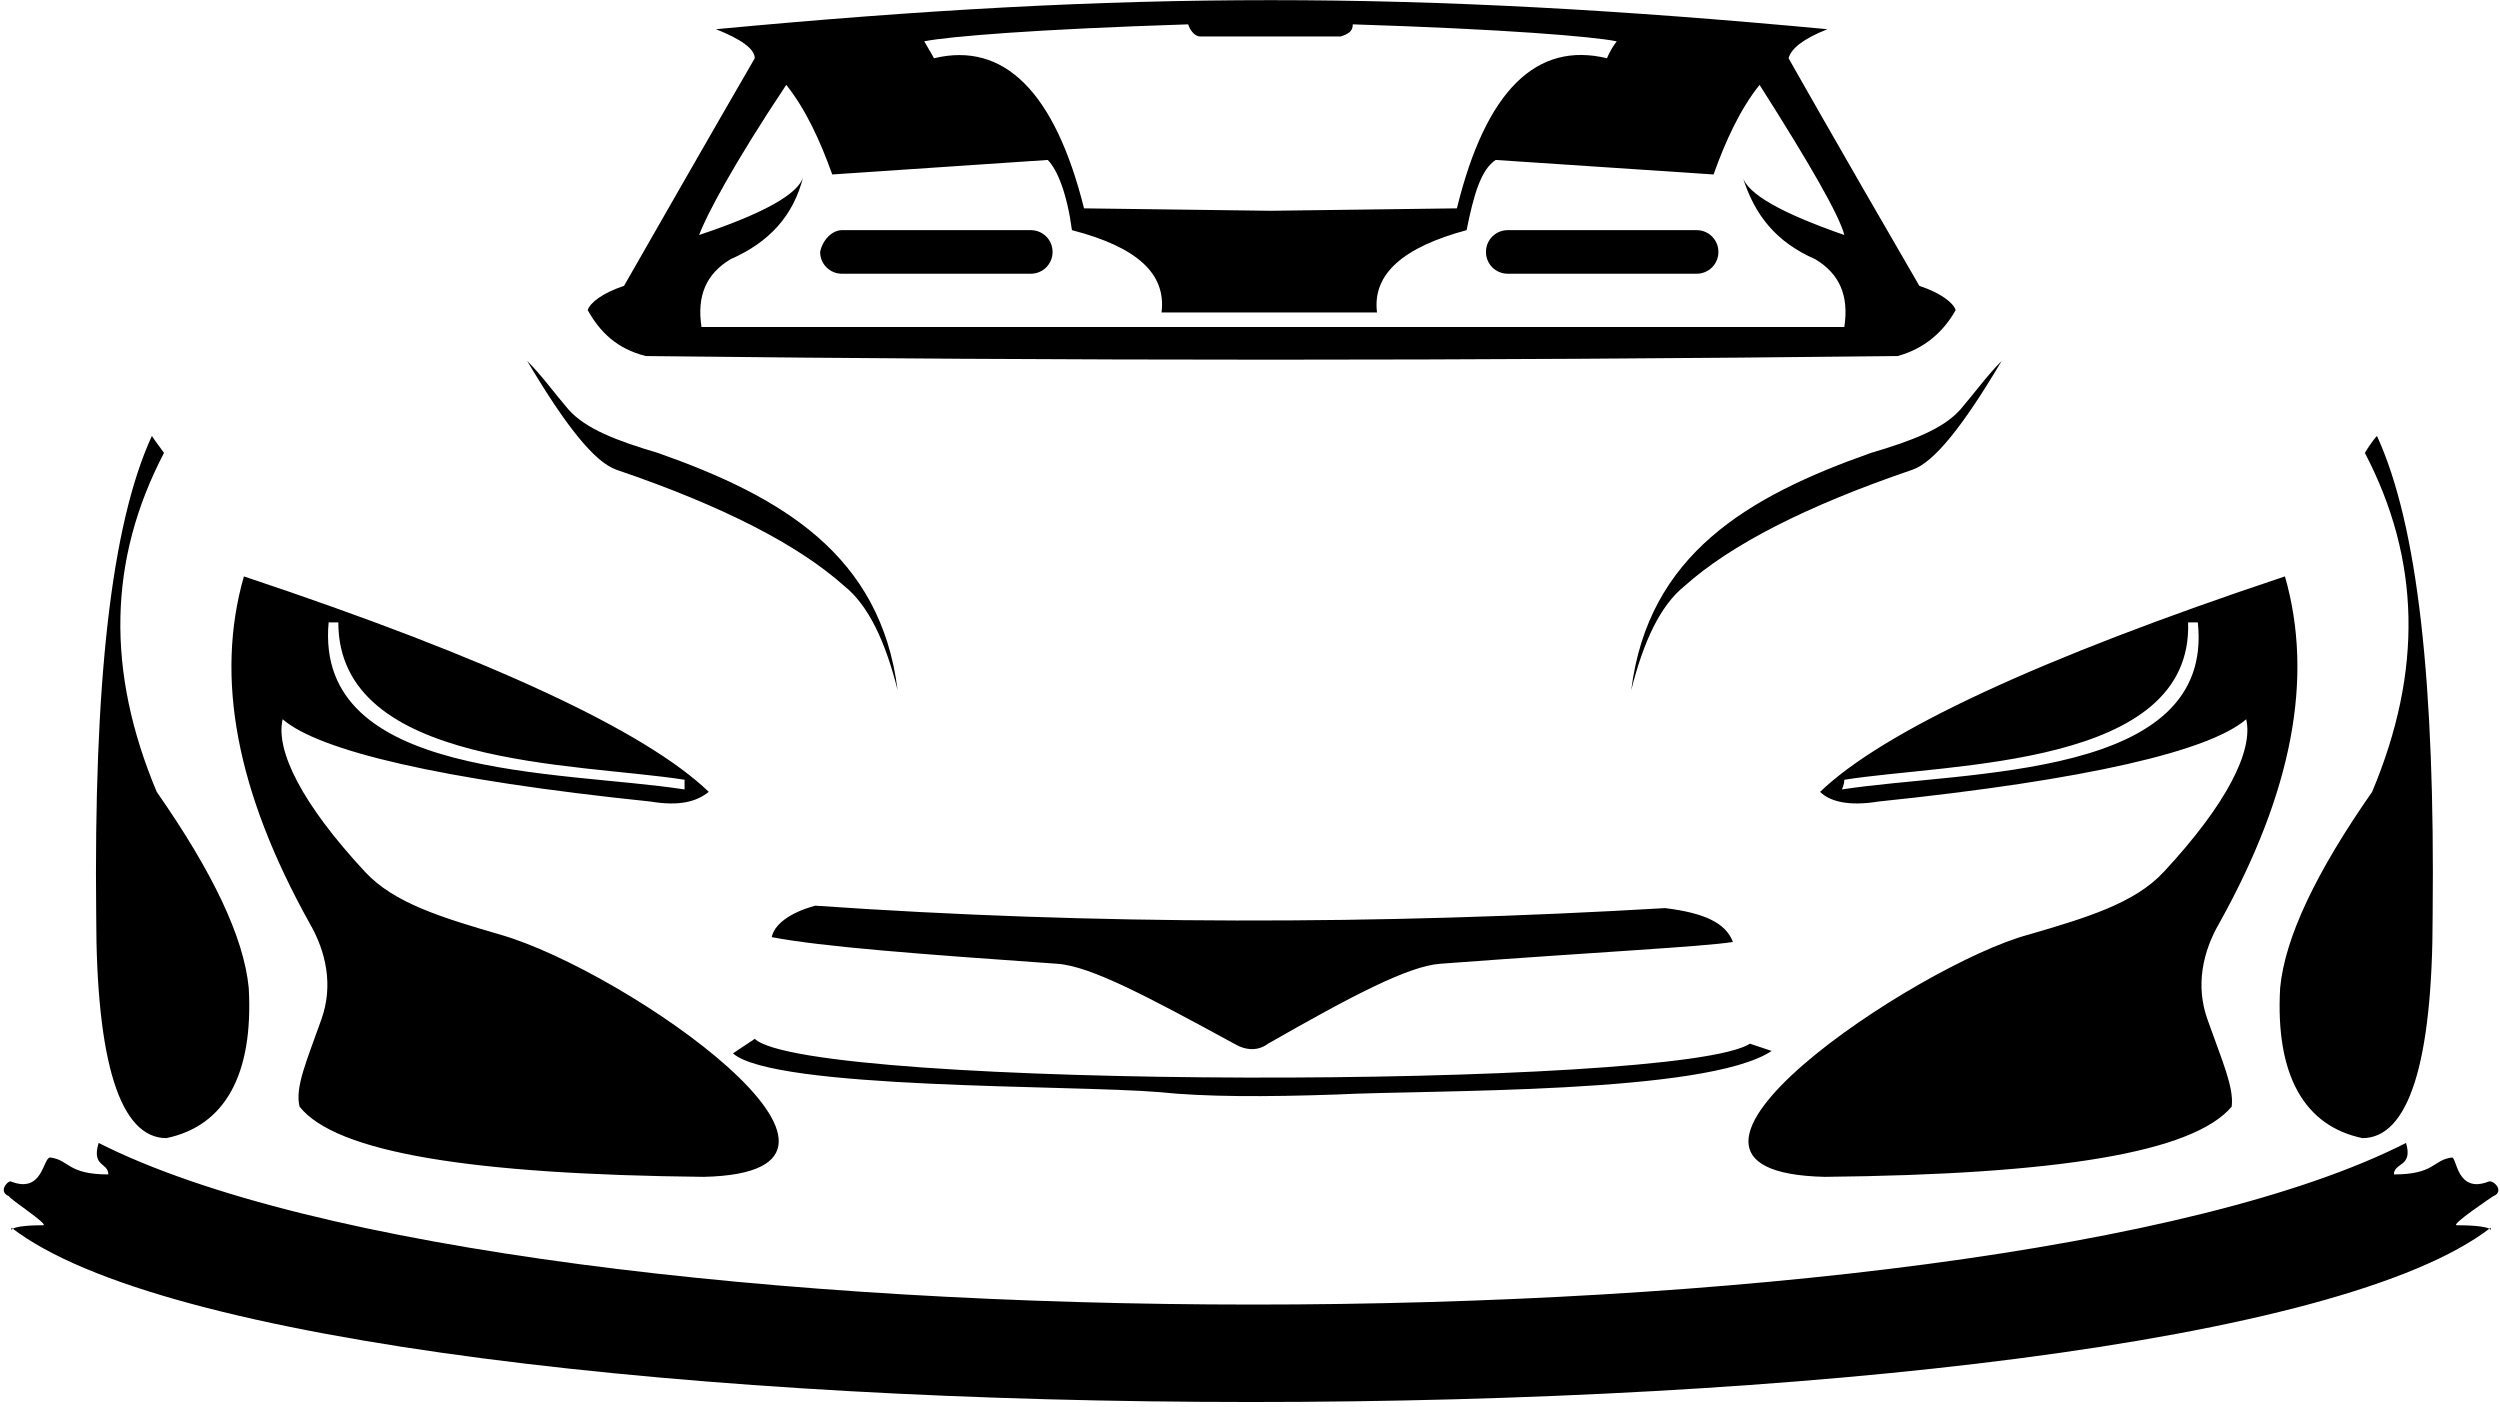 <svg width="478" height="269" viewBox="0 0 478 269" fill="none" xmlns="http://www.w3.org/2000/svg">
<path fill-rule="evenodd" clip-rule="evenodd" d="M460.034 218.53C461.419 223.16 457.716 222.233 457.716 224.551C465.586 224.551 465.122 221.775 468.825 221.311C469.752 221.311 469.752 228.254 475.773 225.936C476.695 225.478 479.013 227.79 476.695 228.717C476.695 228.717 468.362 234.27 469.752 234.27C470.679 234.27 475.773 234.27 476.231 235.197V234.733C418.83 279.176 59.596 279.176 2.19 234.733V235.197C2.653 234.27 7.284 234.27 8.211 234.27C9.596 234.27 1.726 229.181 1.726 228.717C-0.586 227.79 1.726 225.478 2.19 225.936C8.211 228.254 8.211 221.311 9.596 221.311C13.299 221.775 12.841 224.551 20.711 224.551C20.711 222.233 17.466 223.16 18.857 218.53C100.33 259.733 379.018 259.733 460.034 218.53ZM362.815 68.077C367.909 66.691 371.612 63.452 373.924 59.285C373.461 57.895 371.148 56.04 366.981 54.655C350.315 25.952 341.981 11.139 341.981 11.139C342.445 9.285 344.763 7.436 349.393 5.582C270.231 -1.824 215.601 -1.824 136.903 5.582C141.534 7.436 144.31 9.285 144.31 11.139C144.31 11.139 135.976 25.488 119.315 54.655C115.148 56.04 112.83 57.895 112.367 59.285C114.685 63.452 117.924 66.691 123.481 68.077C205.419 69.004 280.414 69.004 362.815 68.077ZM256.341 6.973C257.731 6.509 258.653 6.046 258.653 4.655C287.82 5.582 304.487 6.973 309.117 7.9C307.726 9.749 307.263 11.139 307.263 11.139C293.841 7.9 284.117 17.155 278.56 39.837L242.914 40.301L207.268 39.837C201.716 17.619 191.992 7.9 178.57 11.139C178.57 11.139 178.106 10.212 176.716 7.9C181.346 6.973 198.013 5.582 227.174 4.655C227.638 6.046 228.565 6.973 229.492 6.973C238.289 6.973 247.544 6.973 256.341 6.973ZM263.284 59.743C262.362 52.337 268.377 47.249 280.414 44.004C281.804 37.061 283.19 32.431 285.971 30.582C313.747 32.431 327.633 33.358 327.633 33.358C329.945 26.879 332.726 20.858 336.429 16.228C346.148 31.509 351.705 41.228 352.633 44.931C340.596 40.764 334.112 37.061 333.19 33.822C335.502 41.228 339.669 46.322 347.075 49.561C351.705 52.337 353.554 56.504 352.633 62.525C279.95 62.525 207.268 62.525 134.127 62.525C133.2 56.504 135.054 52.337 139.685 49.561C147.091 46.322 151.716 41.228 153.57 33.822C152.643 37.061 146.164 40.764 133.664 44.931C135.054 41.228 140.143 31.509 150.33 16.228C154.034 20.858 156.81 26.879 159.127 33.358C159.127 33.358 173.013 32.431 200.325 30.582C202.179 32.431 204.028 37.061 204.955 44.004C217.455 47.249 223.008 52.337 222.086 59.743C236.435 59.743 249.398 59.743 263.284 59.743ZM160.976 44.004H197.086C199.398 44.004 201.252 45.858 201.252 48.171C201.252 50.488 199.398 52.337 197.086 52.337H160.976C158.664 52.337 156.81 50.488 156.81 48.171C157.273 45.858 159.127 44.004 160.976 44.004ZM324.393 44.004H288.284C285.971 44.004 284.117 45.858 284.117 48.171C284.117 50.488 285.971 52.337 288.284 52.337H324.393C326.705 52.337 328.56 50.488 328.56 48.171C328.56 45.858 326.705 44.004 324.393 44.004ZM334.575 199.551C337.356 200.478 338.742 200.941 338.742 200.941C326.242 209.275 273.471 208.348 255.414 209.275C241.992 209.738 230.419 209.738 221.622 208.811C204.955 207.421 148.013 208.348 140.143 201.405C142.924 199.551 144.31 198.624 144.31 198.624C154.497 208.348 321.153 208.348 334.575 199.551ZM275.32 184.275C306.336 181.962 325.32 181.035 331.336 180.108C329.945 176.405 325.784 174.551 318.372 173.629C263.284 176.869 209.122 176.869 155.883 173.165C150.794 174.551 148.013 176.869 147.554 179.181C157.273 181.035 175.789 182.421 202.179 184.275C208.659 184.738 219.768 190.754 235.971 199.551C238.289 200.941 240.601 200.941 242.455 199.551C258.653 190.29 269.304 184.738 275.32 184.275ZM452.164 86.598C453.549 84.28 454.476 83.353 454.476 83.353C462.346 100.483 465.586 131.035 465.122 175.014C465.122 203.254 460.492 217.608 451.7 217.608C440.586 215.29 435.034 205.572 435.961 188.905C436.883 179.181 442.903 166.681 453.549 151.405C463.273 128.259 462.81 106.967 452.164 86.598ZM422.07 194.921C419.758 188.441 421.143 181.962 424.388 176.405C438.273 151.405 442.44 129.65 436.883 110.207C389.664 125.947 360.039 139.832 348.002 151.405C349.851 153.259 353.554 154.186 359.112 153.259C399.388 149.092 422.534 143.535 429.476 137.52C430.867 143.535 425.773 153.723 413.737 166.681C408.185 172.702 398.924 175.478 387.815 178.717C366.981 184.275 306.799 224.087 348.929 225.014C393.367 224.551 419.294 220.384 426.7 211.587C427.164 207.884 424.846 202.79 422.07 194.921ZM352.633 149.092C352.633 150.02 352.169 150.941 352.169 150.941C376.242 147.238 423.461 149.092 420.221 118.999C418.83 118.999 418.367 118.999 418.367 118.999C419.294 146.775 373.002 145.853 352.633 149.092ZM311.893 131.962C314.205 122.707 317.45 115.759 322.075 112.056C330.872 104.186 345.226 96.78 365.591 89.837C369.758 88.447 375.315 81.504 382.721 69.004C379.945 71.78 377.627 75.025 374.851 78.264C371.612 81.968 365.591 84.28 357.721 86.598C334.112 94.931 315.133 106.04 311.893 131.962ZM31.357 86.598C29.966 84.743 29.039 83.353 29.039 83.353C21.169 100.483 17.929 131.035 18.393 175.014C18.393 203.254 23.023 217.608 31.82 217.608C42.929 215.29 48.487 205.572 47.56 188.905C46.633 179.181 40.617 166.681 29.966 151.405C20.247 128.259 20.711 106.967 31.357 86.598ZM61.445 194.921C63.763 188.441 62.372 181.962 59.133 176.405C45.242 151.405 41.075 129.65 46.633 110.207C93.851 125.947 123.481 139.832 135.518 151.405C133.2 153.259 129.961 154.186 124.403 153.259C84.132 149.092 60.981 143.535 54.039 137.52C52.653 143.535 57.742 153.723 69.778 166.681C75.336 172.702 84.591 175.478 95.705 178.717C119.778 185.665 174.867 224.087 134.591 225.014C90.148 224.551 64.226 220.384 57.278 211.587C56.356 207.884 58.669 202.79 61.445 194.921ZM130.888 149.092C130.888 150.02 130.888 150.941 130.888 150.941C106.815 147.238 60.06 149.092 62.836 118.999C64.226 118.999 64.685 118.999 64.685 118.999C64.685 146.775 110.518 145.853 130.888 149.092ZM171.622 131.962C169.31 122.707 166.07 115.759 161.44 112.056C152.643 104.186 138.294 96.78 117.924 89.837C113.758 88.447 108.2 81.504 100.794 69.004C103.575 71.78 105.888 75.025 108.664 78.264C111.909 81.968 117.924 84.28 125.794 86.598C149.403 94.931 168.383 106.04 171.622 131.962Z" fill="black"/>
</svg>
